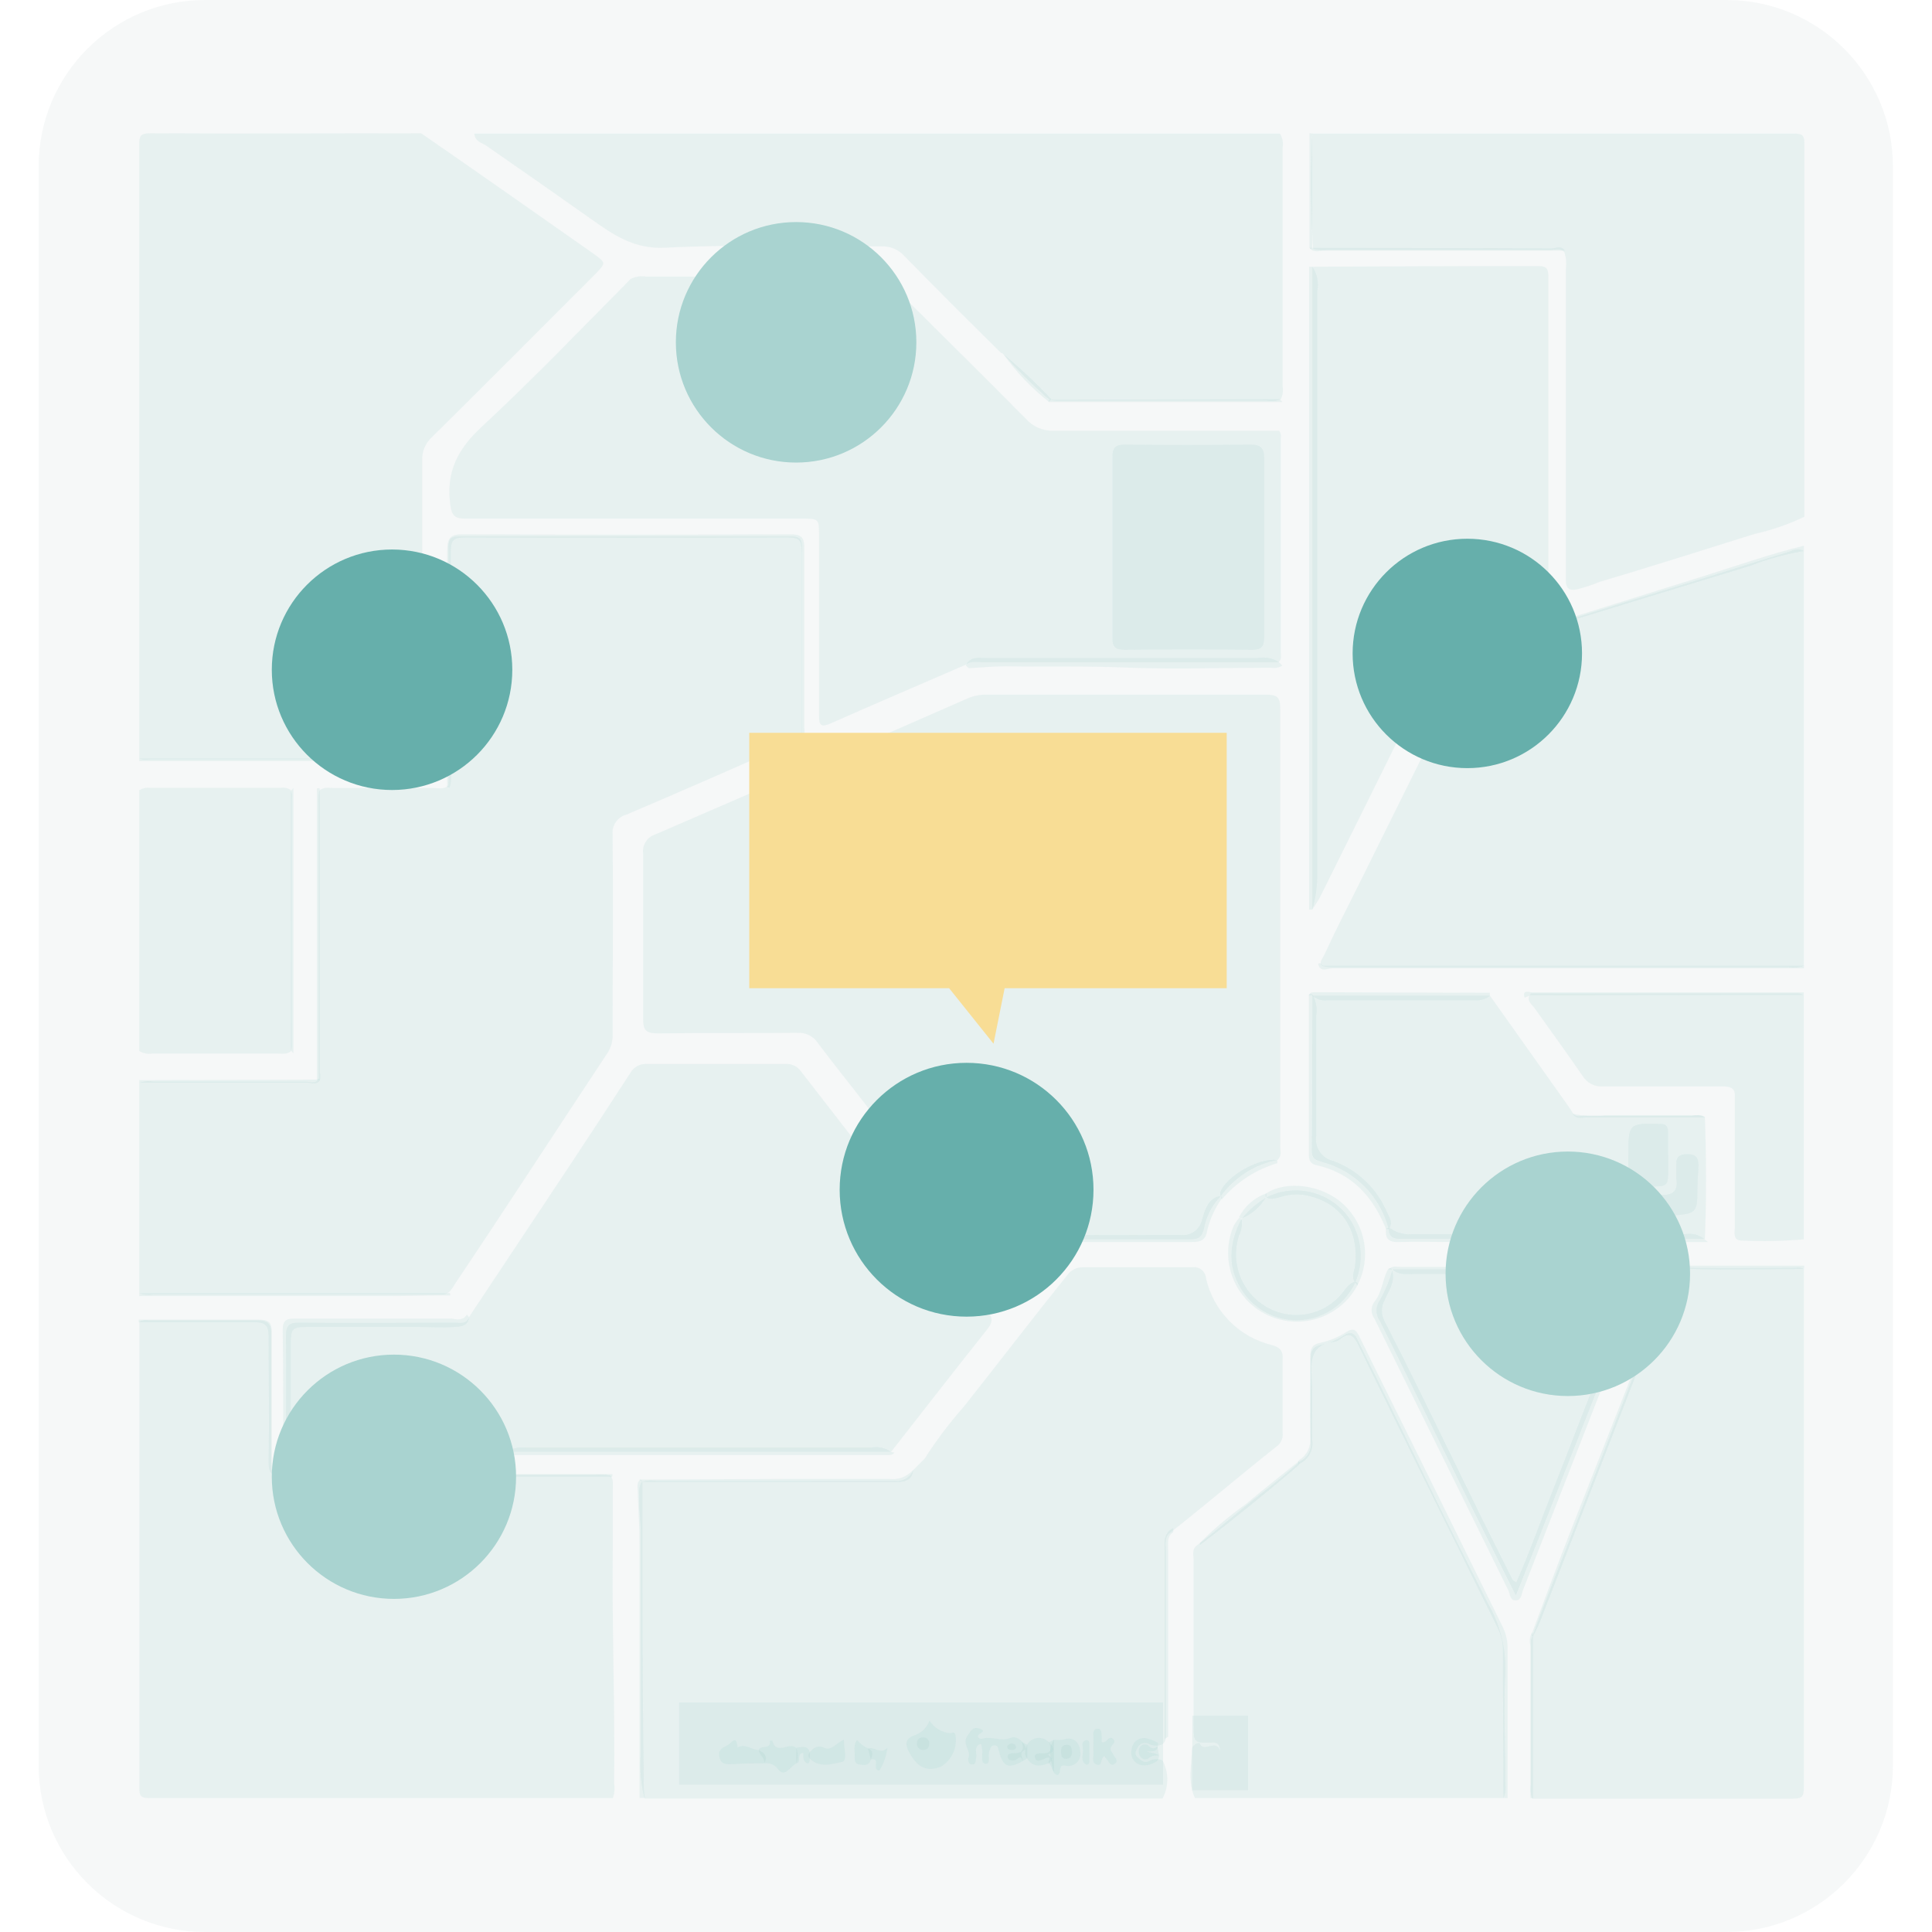 <svg width="200" height="200" viewBox="0 0 200 200" fill="none" xmlns="http://www.w3.org/2000/svg">
<rect width="200" height="200" fill="white"/>
<path opacity="0.35" d="M178.724 0H21.23C11.714 0 4 7.714 4 17.23V182.77C4 192.286 11.714 200 21.23 200H178.724C188.24 200 195.954 192.286 195.954 182.77V17.23C195.954 7.714 188.24 0 178.724 0Z" fill="#E4EBEB"/>
<g opacity="0.64">
<path opacity="0.16" d="M14.41 133.874V112.092C14.886 111.925 15.396 111.881 15.893 111.966C21.134 111.966 26.376 111.966 31.617 111.966C32.077 111.966 32.64 112.253 32.985 111.678C32.985 102.241 32.985 92.805 32.985 83.368C32.953 82.865 32.972 82.361 33.042 81.862C33.502 81.414 34.077 81.575 34.606 81.575H44.858C45.387 81.575 46.008 81.747 46.422 81.287C46.548 77.437 46.422 73.586 46.422 69.736C46.422 65.376 46.422 61.023 46.422 56.678C46.422 55.874 46.594 55.529 47.479 55.529C58.973 55.529 70.468 55.529 81.962 55.529C83.008 55.529 83.019 56.035 83.019 56.793C83.019 63.169 83.019 69.54 83.019 75.908C83.019 76.632 82.364 76.713 81.87 76.92C76.215 79.414 70.56 81.908 64.87 84.322C64.415 84.438 64.018 84.716 63.752 85.102C63.485 85.489 63.368 85.959 63.422 86.425C63.491 93.322 63.422 100.218 63.422 107.058C63.45 107.744 63.265 108.423 62.893 109C57.617 116.966 52.422 124.977 47.1 132.92C46.778 133.402 46.525 134 45.801 134H15.893C15.396 134.09 14.884 134.046 14.41 133.874Z" fill="#66AFAB"/>
<path opacity="0.16" d="M94.551 152.172L95.7 151.023C96.917 149.115 98.281 147.305 99.781 145.609C103.344 141.104 106.838 136.54 110.436 132.058C110.624 131.779 110.88 131.553 111.18 131.4C111.479 131.247 111.813 131.173 112.149 131.184C115.907 131.184 119.666 131.184 123.424 131.184C123.595 131.158 123.768 131.168 123.935 131.213C124.101 131.258 124.256 131.337 124.39 131.445C124.524 131.553 124.634 131.688 124.713 131.841C124.792 131.994 124.839 132.162 124.85 132.333C125.228 133.999 126.063 135.527 127.261 136.745C128.458 137.964 129.972 138.824 131.631 139.23C132.493 139.46 132.85 139.828 132.781 140.736C132.781 143.253 132.781 145.77 132.781 148.299C132.813 148.547 132.784 148.8 132.696 149.034C132.608 149.269 132.463 149.478 132.275 149.644C128.551 152.586 124.942 155.667 121.218 158.609C120.516 159.069 120.677 159.759 120.677 160.471C120.677 166.943 120.677 173.414 120.677 179.885C120.679 180.039 120.637 180.19 120.555 180.32C120.474 180.451 120.356 180.555 120.218 180.621C120.003 180.694 119.776 180.722 119.55 180.702C119.324 180.682 119.105 180.616 118.907 180.506C118.805 180.457 118.693 180.429 118.58 180.424C118.467 180.419 118.353 180.436 118.247 180.474C118.14 180.512 118.042 180.572 117.958 180.648C117.874 180.725 117.806 180.817 117.758 180.92C117.551 181.253 117.413 181.609 117.758 181.92C118.103 182.23 118.436 182.54 118.907 182.333C119.122 182.204 119.363 182.127 119.613 182.109C119.863 182.091 120.113 182.133 120.344 182.23C120.669 182.838 120.839 183.517 120.839 184.207C120.839 184.897 120.669 185.576 120.344 186.184H66.723C66.336 184.684 66.204 183.13 66.332 181.586C66.332 173.977 66.332 166.368 66.332 158.759C66.332 157.425 66.091 156.104 66.183 154.782C66.12 154.324 66.188 153.858 66.379 153.437C66.848 153.26 67.356 153.213 67.85 153.299C76.091 153.299 84.321 153.299 92.562 153.299C92.972 153.355 93.388 153.275 93.747 153.071C94.106 152.868 94.388 152.552 94.551 152.172Z" fill="#66AFAB"/>
<path opacity="0.16" d="M14.41 78.517C14.41 57.36 14.41 36.196 14.41 15.023C14.41 14.104 14.502 13.793 15.56 13.793C24.904 13.851 34.249 13.793 43.594 13.793C49.606 17.943 55.583 22.149 61.56 26.345C62.709 27.184 62.709 27.241 61.721 28.276C56.054 33.954 50.399 39.632 44.697 45.276C44.367 45.579 44.106 45.952 43.935 46.367C43.765 46.782 43.687 47.23 43.709 47.678C43.709 57.448 43.709 67.211 43.709 76.966C43.709 77.483 43.939 78.115 43.376 78.494C43.027 78.624 42.652 78.663 42.284 78.609H15.491C15.129 78.688 14.753 78.656 14.41 78.517Z" fill="#66AFAB"/>
<path opacity="0.16" d="M63.438 186.138C47.445 186.138 31.457 186.138 15.472 186.138C14.61 186.138 14.415 185.943 14.426 185.092C14.426 169 14.426 152.908 14.426 136.816C14.717 136.669 15.048 136.62 15.369 136.678C19.127 136.678 22.875 136.678 26.633 136.678C27.702 136.678 28.093 137.012 28.07 138.103C28.07 142.402 28.07 146.713 28.07 151.023C28.07 152.667 28.07 152.667 29.668 152.667H61.691C62.19 152.613 62.694 152.64 63.185 152.747C63.553 153.184 63.426 153.713 63.438 154.195C63.438 156.253 63.438 158.31 63.438 160.368C63.346 168.414 63.668 176.54 63.576 184.632C63.663 185.138 63.615 185.657 63.438 186.138Z" fill="#66AFAB"/>
<path opacity="0.16" d="M186.737 57.046V99.988C186.215 100.162 185.658 100.205 185.116 100.115H137.415C136.208 100 136.875 99.299 137.081 98.862C138.231 96.356 139.484 93.919 140.714 91.46C144.553 83.747 148.346 76.023 152.208 68.31C152.367 67.937 152.607 67.604 152.912 67.335C153.216 67.067 153.576 66.87 153.966 66.758C156.024 66.126 158.093 65.552 160.127 64.874C165.645 63.126 171.196 61.425 176.714 59.747C179.461 58.897 182.196 58.011 184.943 57.195C185.495 57.034 186.093 56.621 186.737 57.046Z" fill="#66AFAB"/>
<path opacity="0.16" d="M103.86 36.644C103.792 36.583 103.709 36.543 103.619 36.529C100.262 33.218 96.929 29.896 93.63 26.517C93.332 26.181 92.963 25.917 92.549 25.742C92.135 25.567 91.688 25.486 91.24 25.506C83.78 25.506 76.297 25.276 68.86 25.643C65.619 25.804 63.515 24.322 61.239 22.712C57.63 20.161 54.006 17.624 50.366 15.103C49.895 14.781 49.125 14.632 49.102 13.827H132.504C132.77 14.26 132.868 14.775 132.78 15.276V40.011C132.854 40.465 132.785 40.931 132.584 41.345C132.116 41.527 131.607 41.575 131.113 41.483H109.412C109.162 41.489 108.914 41.439 108.685 41.338C108.456 41.237 108.253 41.086 108.09 40.896C106.593 39.569 105.18 38.148 103.86 36.644Z" fill="#66AFAB"/>
<path opacity="0.16" d="M135.85 13.827C152.47 13.827 169.095 13.827 185.723 13.827C186.562 13.827 186.792 13.988 186.792 14.873C186.792 27.747 186.792 40.62 186.792 53.494C185.145 54.282 183.413 54.88 181.631 55.276C176.263 56.954 170.896 58.666 165.539 60.253C164.796 60.572 164.027 60.825 163.24 61.011C162.424 61.195 162.091 60.862 162.091 60.103V58.873C162.091 48.521 162.091 38.176 162.091 27.839C162.176 27.248 162.121 26.646 161.93 26.08C161.505 25.655 160.976 25.873 160.493 25.873C152.804 25.873 145.114 25.873 137.424 25.873C136.925 25.935 136.418 25.903 135.93 25.781C135.688 21.801 135.661 17.811 135.85 13.827Z" fill="#66AFAB"/>
<path opacity="0.16" d="M186.736 131.368C186.736 149.253 186.736 167.146 186.736 185.046C186.736 185.988 186.552 186.195 185.586 186.195C176.598 186.195 167.598 186.195 158.609 186.195C158.441 185.724 158.398 185.217 158.483 184.724C158.483 179.743 158.483 174.762 158.483 169.782C160.218 165.023 162.138 160.322 163.966 155.598C166.939 147.935 169.923 140.272 172.92 132.609C173.026 132.175 173.289 131.795 173.658 131.543C174.027 131.291 174.476 131.183 174.92 131.241C178.448 131.299 181.977 131.241 185.494 131.241C185.931 131.241 186.356 131.115 186.736 131.368Z" fill="#66AFAB"/>
<path opacity="0.16" d="M155.632 186.138H123.701C122.92 184.483 123.356 182.69 123.391 181.046C123.405 180.954 123.439 180.866 123.49 180.789C123.542 180.711 123.61 180.646 123.69 180.598C123.839 180.483 124.138 180.368 124.184 180.472C124.655 181.518 125.862 179.908 126.322 181.265C126.253 180.391 125.862 180.368 125.276 180.391C123.667 180.472 123.563 180.334 123.563 178.77C123.563 173.023 123.563 167.276 123.563 161.587C123.563 161.058 123.356 160.437 123.839 160.023C126.138 158.311 128.322 156.334 130.621 154.564C131.989 153.506 133.333 152.426 134.598 151.253C134.969 151.074 135.274 150.782 135.468 150.418C135.663 150.055 135.736 149.638 135.678 149.23C135.678 146.391 135.678 143.541 135.678 140.701C135.678 139.897 135.851 139.426 136.701 139.23C137.553 139.048 138.367 138.718 139.104 138.253C139.851 137.759 140.253 138.035 140.563 138.747C142.686 143.008 144.786 147.28 146.862 151.564C149.161 156.38 151.609 161.161 154.012 165.943C155.236 168.033 155.868 170.417 155.839 172.839C155.632 176.816 155.839 180.805 155.839 184.793C155.908 185.252 155.835 185.721 155.632 186.138Z" fill="#66AFAB"/>
<path opacity="0.16" d="M14.41 108.793V81.816C14.75 81.596 15.157 81.502 15.56 81.552H29.042C29.406 81.491 29.779 81.569 30.088 81.77C30.212 82.068 30.252 82.394 30.203 82.713V108C30.229 108.275 30.201 108.552 30.123 108.816C29.744 109.161 29.261 109.069 28.812 109.069H15.72C15.265 109.141 14.799 109.042 14.41 108.793Z" fill="#66AFAB"/>
<path opacity="0.16" d="M186.734 103.012V128.299C184.597 128.485 182.451 128.527 180.309 128.425C179.366 128.425 179.584 127.621 179.584 127.081C179.584 122.966 179.584 118.839 179.584 114.713C179.584 114.356 179.584 113.977 179.584 113.621C179.665 112.701 179.24 112.471 178.366 112.471C174.24 112.471 170.125 112.471 165.998 112.471C165.573 112.51 165.146 112.429 164.764 112.238C164.383 112.047 164.062 111.754 163.837 111.391C162.205 109.035 160.527 106.69 158.849 104.356C158.538 103.931 157.883 103.506 158.504 102.839C167.642 102.839 176.791 102.839 185.941 102.839C186.217 102.809 186.495 102.869 186.734 103.012Z" fill="#66AFAB"/>
<path opacity="0.16" d="M155.632 186.138C155.632 181.057 155.575 175.965 155.575 170.873C155.592 170.076 155.415 169.287 155.058 168.575C150.215 158.804 145.399 149.027 140.609 139.241C140.127 138.264 139.724 137.85 138.759 138.609C138.585 138.76 138.375 138.863 138.15 138.908C135.851 139.126 135.667 140.644 135.782 142.54C135.931 144.735 135.782 146.942 135.851 149.138C135.917 149.634 135.819 150.139 135.572 150.574C135.325 151.01 134.943 151.353 134.483 151.552C134.452 151.528 134.427 151.498 134.41 151.463C134.392 151.428 134.383 151.389 134.383 151.35C134.383 151.312 134.392 151.273 134.41 151.238C134.427 151.203 134.452 151.173 134.483 151.149C134.87 150.911 135.182 150.57 135.385 150.164C135.588 149.757 135.674 149.303 135.632 148.85C135.563 146.057 135.632 143.264 135.632 140.471C135.632 139.667 135.793 139.184 136.655 139.011C137.638 138.801 138.573 138.412 139.414 137.862C140.012 137.494 140.334 137.575 140.667 138.241C142.759 142.517 144.897 146.77 147 151.034C149.839 156.781 152.655 162.529 155.494 168.276C155.873 169.003 156.07 169.812 156.069 170.632C156.069 175.804 156.069 180.977 156.069 186.149L155.632 186.138Z" fill="#66AFAB"/>
<path opacity="0.16" d="M186.734 131.368C182.93 131.368 179.125 131.483 175.332 131.368C174.804 131.288 174.265 131.413 173.826 131.716C173.386 132.019 173.078 132.478 172.964 133C168.481 144.655 163.93 156.287 159.401 167.931C159.194 168.437 158.93 168.908 158.7 169.402C158.661 169.386 158.627 169.361 158.601 169.329C158.575 169.296 158.557 169.258 158.549 169.217C158.541 169.176 158.543 169.134 158.555 169.094C158.568 169.054 158.59 169.018 158.619 168.988C159.941 165.483 161.229 161.965 162.596 158.471C166.045 149.678 169.493 140.908 172.941 132.115C173.021 131.763 173.232 131.454 173.531 131.252C173.829 131.049 174.194 130.967 174.55 131.023C178.631 131.023 182.711 131.023 186.792 131.023L186.734 131.368Z" fill="#66AFAB"/>
<path opacity="0.16" d="M63.045 152.874C51.827 152.874 40.609 152.874 29.39 152.874C28.114 152.874 27.781 152.506 27.804 151.265C27.873 146.966 27.804 142.655 27.804 138.356C27.804 137.207 27.448 136.874 26.321 136.885C22.333 136.885 18.356 136.885 14.367 136.885V136.609C18.505 136.609 22.632 136.609 26.758 136.609C27.907 136.609 28.149 136.943 28.137 138.012C28.137 142.414 28.137 146.816 28.137 151.219C28.137 152.368 28.459 152.609 29.528 152.598C40.172 152.598 50.816 152.598 61.459 152.598H63.379C63.436 152.885 63.333 152.989 63.045 152.874Z" fill="#66AFAB"/>
<path opacity="0.16" d="M137 99.966H186.748V100.242C170.464 100.242 154.181 100.242 137.897 100.242C137.426 100.242 136.656 100.724 136.449 99.77C136.713 99.575 136.805 99.897 137 99.966Z" fill="#66AFAB"/>
<path opacity="0.16" d="M186.735 57.046C184.805 57.371 182.914 57.895 181.091 58.609C174.068 60.736 167.057 62.896 160.034 65.046C159.885 64.942 159.885 64.85 160.034 64.747L176.77 59.506C180.08 58.471 183.356 57.31 186.735 56.494V57.046Z" fill="#66AFAB"/>
<path opacity="0.16" d="M66.506 153.414C66.506 156.621 66.506 159.828 66.506 163.034C66.506 170.414 66.556 177.793 66.656 185.172C66.673 185.488 66.708 185.803 66.759 186.115H66.207C66.207 177.379 66.207 168.644 66.207 159.908C66.207 158.092 66.07 156.264 66.023 154.448C66.023 154.011 65.862 153.517 66.276 153.161C66.322 153.241 66.495 153.241 66.506 153.414Z" fill="#66AFAB"/>
<path opacity="0.16" d="M14.41 133.874H46.33C46.571 133.782 46.651 133.874 46.594 134.104C44.387 134.104 42.192 134.173 39.996 134.173H14.41V133.874Z" fill="#66AFAB"/>
<path opacity="0.16" d="M158.412 103.035L157.826 103.287C157.55 102.379 158.297 102.736 158.607 102.724C161.17 102.724 163.734 102.724 166.285 102.724H186.734V103L158.412 103.035Z" fill="#66AFAB"/>
<path opacity="0.16" d="M43.56 78.195C43.56 78.391 43.56 78.598 43.56 78.793H14.41V78.517H41.847C42.422 78.471 43.054 78.701 43.56 78.195Z" fill="#66AFAB"/>
<path opacity="0.16" d="M33.134 111.804C32.789 112.379 32.226 112.08 31.79 112.08C26.042 112.08 20.203 112.08 14.41 112.08V111.816L32.801 111.758C32.927 111.644 33.042 111.655 33.134 111.804Z" fill="#66AFAB"/>
<path opacity="0.16" d="M158.618 169.023L158.699 169.437C158.699 175.008 158.699 180.575 158.699 186.138H158.423C158.423 180.919 158.423 175.701 158.423 170.483C158.377 169.988 158.25 169.506 158.618 169.023Z" fill="#66AFAB"/>
<path opacity="0.16" d="M135.85 13.828V25.621C135.769 25.793 135.666 25.805 135.551 25.621C135.551 21.682 135.551 17.74 135.551 13.793L135.85 13.828Z" fill="#66AFAB"/>
<path opacity="0.16" d="M166.884 140.966C163.819 148.828 160.754 156.682 157.689 164.529C157.517 164.966 157.505 165.678 156.896 165.678C156.287 165.678 156.333 165.012 156.137 164.621L142.287 136.517C142.091 136.264 141.985 135.953 141.985 135.632C141.985 135.312 142.091 135.001 142.287 134.747C143.091 133.759 143.103 132.448 143.701 131.356C143.724 131.331 143.753 131.311 143.784 131.298C143.816 131.284 143.85 131.277 143.884 131.277C143.919 131.277 143.953 131.284 143.985 131.298C144.016 131.311 144.045 131.331 144.068 131.356C144.528 132.586 143.793 133.575 143.344 134.575C143.157 134.915 143.059 135.296 143.059 135.684C143.059 136.072 143.157 136.453 143.344 136.793C147.816 145.506 151.942 154.402 156.39 163.138C156.505 163.368 156.563 163.667 156.976 163.782C158.356 160.655 159.494 157.414 160.758 154.241C162.402 150.115 163.942 145.943 165.632 141.839C165.73 141.383 165.986 140.975 166.356 140.69C166.655 140.609 166.781 140.77 166.884 140.966Z" fill="#66AFAB"/>
<path opacity="0.16" d="M82.975 76.621V76.253C82.975 69.885 82.975 63.506 82.975 57.126C82.975 55.977 82.779 55.644 81.573 55.644C70.438 55.69 59.293 55.69 48.136 55.644C46.986 55.644 46.664 55.897 46.676 57.069C46.676 64.678 46.676 72.299 46.676 79.908C46.755 80.455 46.712 81.012 46.55 81.54C46.308 81.54 46.228 81.46 46.297 81.23C46.297 73.184 46.297 65.138 46.297 57.011C46.297 55.736 46.561 55.299 47.94 55.31C59.22 55.364 70.5 55.364 81.779 55.31C82.929 55.31 83.274 55.586 83.262 56.759C83.262 62.897 83.262 69.046 83.262 75.149C83.251 75.69 83.458 76.23 82.975 76.621Z" fill="#66AFAB"/>
<path opacity="0.16" d="M135.517 27.609H135.851C136.1 27.969 136.275 28.375 136.364 28.804C136.453 29.232 136.454 29.674 136.368 30.104C136.368 42.203 136.368 54.31 136.368 66.425C136.368 74.403 136.368 82.391 136.368 90.368C136.387 91.651 136.213 92.93 135.851 94.161H135.517C135.517 84.483 135.517 74.809 135.517 65.138C135.51 52.632 135.51 40.123 135.517 27.609Z" fill="#66AFAB"/>
<path opacity="0.16" d="M132.402 68.552L132.747 68.897C132.407 69.116 131.996 69.198 131.598 69.127C126.747 69.127 121.885 69.299 117.046 69.127C112.736 68.931 108.437 69.046 104.127 68.977C102.851 68.977 101.575 69.104 100.299 69.173L99.977 68.897C100.414 67.897 101.333 68.115 102.104 68.115C106.632 68.115 111.161 68.115 115.69 68.115H130.23C130.983 67.968 131.764 68.125 132.402 68.552Z" fill="#66AFAB"/>
<path opacity="0.16" d="M121.459 158.184C121.459 158.322 121.459 158.471 121.459 158.609C120.792 159.035 120.93 159.759 120.93 160.334C120.93 166.824 120.93 173.311 120.93 179.793L120.562 180.012C120.562 173.23 120.562 166.452 120.562 159.678C120.54 159.367 120.614 159.057 120.775 158.79C120.935 158.522 121.174 158.311 121.459 158.184Z" fill="#66AFAB"/>
<path opacity="0.16" d="M101.367 130.012L101.425 129.598C102.011 129.598 102.321 130 102.643 130.38C102.965 130.759 103.459 131.368 103.861 131.862C104.942 133.196 105.011 133.196 106.045 131.862C106.666 131.069 107.356 130.322 107.907 129.495C108.289 128.923 108.819 128.466 109.441 128.173C110.063 127.879 110.752 127.76 111.436 127.828C114.999 127.897 118.563 127.828 122.137 127.828C122.651 127.913 123.178 127.795 123.607 127.499C124.036 127.203 124.333 126.752 124.436 126.242C124.747 125.253 125.011 124.058 126.344 123.793C126.517 123.862 126.54 123.977 126.436 124.127C125.756 125.105 125.262 126.2 124.976 127.357C124.827 128.449 124.229 128.587 123.275 128.575C119.206 128.575 115.137 128.575 111.068 128.575C110.643 128.537 110.216 128.618 109.835 128.809C109.453 128.999 109.132 129.293 108.907 129.655C107.953 131.046 106.838 132.322 105.815 133.667C105.252 134.426 104.769 134.587 104.149 133.667C103.275 132.483 102.321 131.253 101.367 130.012Z" fill="#66AFAB"/>
<path opacity="0.16" d="M166.885 140.966L166.632 140.655C166.218 139.966 166.563 139.31 166.793 138.678C167.402 137 168.103 135.356 168.758 133.69C169.413 132.023 169.345 131.897 167.609 131.885H146.368C145.609 131.885 144.793 132.035 144.149 131.414H143.758C144.115 130.977 144.609 131.15 145.046 131.15H169.057C170.655 131.15 170.701 131.253 170.103 132.759C169 135.437 167.931 138.207 166.885 140.966Z" fill="#66AFAB"/>
<path opacity="0.16" d="M92.256 150.311L92.589 150.368C92.371 150.678 92.037 150.632 91.715 150.632H52.416C52.389 150.546 52.393 150.454 52.426 150.37C52.46 150.286 52.521 150.216 52.6 150.173C53.18 149.884 53.831 149.773 54.474 149.851H90.187C90.545 149.779 90.913 149.783 91.27 149.862C91.626 149.941 91.962 150.094 92.256 150.311Z" fill="#66AFAB"/>
<path opacity="0.16" d="M176.457 128.287L176.813 128.575H150.124C148.388 128.575 146.676 128.517 144.905 128.575C143.756 128.632 143.365 128.253 143.48 127.184C143.558 127.141 143.645 127.119 143.733 127.119C143.821 127.119 143.908 127.141 143.986 127.184C144.658 127.646 145.475 127.847 146.285 127.747C153.308 127.747 160.319 127.747 167.342 127.747C169.722 127.747 172.089 127.747 174.469 127.747C174.819 127.684 175.18 127.7 175.524 127.793C175.868 127.886 176.187 128.055 176.457 128.287Z" fill="#66AFAB"/>
<path opacity="0.16" d="M143.745 127.241H143.481C142.136 123.862 139.929 121.425 136.239 120.609C135.596 120.46 135.492 120.058 135.492 119.46C135.492 113.966 135.492 108.46 135.492 102.966C135.524 102.941 135.56 102.923 135.598 102.912C135.637 102.902 135.677 102.899 135.717 102.904C135.757 102.91 135.795 102.923 135.829 102.943C135.864 102.964 135.894 102.991 135.917 103.023C136.254 103.682 136.374 104.43 136.262 105.161C136.262 109.276 136.262 113.402 136.262 117.529C136.158 118.108 136.28 118.705 136.603 119.197C136.926 119.688 137.425 120.038 137.998 120.172C139.253 120.63 140.4 121.344 141.366 122.268C142.331 123.192 143.095 124.306 143.607 125.54C143.894 126.104 144.239 126.644 143.745 127.241Z" fill="#66AFAB"/>
<path opacity="0.16" d="M140.516 133.069C139.646 134.69 138.183 135.91 136.433 136.475C134.683 137.04 132.782 136.906 131.129 136.1C129.476 135.295 128.2 133.88 127.567 132.154C126.934 130.427 126.994 128.523 127.734 126.839C127.894 126.567 128.079 126.309 128.286 126.069C128.351 126.092 128.411 126.13 128.459 126.18C128.507 126.23 128.542 126.29 128.562 126.357C128.604 126.904 128.497 127.452 128.252 127.943C127.806 129.348 127.868 130.864 128.427 132.227C128.986 133.591 130.006 134.715 131.309 135.403C132.567 136.076 134.021 136.289 135.419 136.003C136.817 135.718 138.071 134.952 138.964 133.839C139.343 133.391 139.619 132.828 140.252 132.69C140.447 132.725 140.654 132.782 140.516 133.069Z" fill="#66AFAB"/>
<path opacity="0.16" d="M48.334 136.081L48.552 136.345C48.483 137.311 47.713 137.322 47.046 137.368C45.77 137.472 44.483 137.368 43.207 137.368H32.081C30.196 137.368 30.115 137.46 30.104 139.288C30.104 142.173 30.104 145.035 30.104 147.943C30.157 148.582 30.086 149.226 29.897 149.839C29.782 150.092 29.655 150.322 29.322 150.288C29.322 146.069 29.322 141.862 29.265 137.644C29.265 136.644 29.701 136.495 30.506 136.495C35.92 136.495 41.334 136.495 46.736 136.495C47.345 136.598 47.954 136.713 48.334 136.081Z" fill="#66AFAB"/>
<path opacity="0.16" d="M29.324 150.333L29.6 150C30.173 149.612 30.868 149.448 31.554 149.54C34.117 149.54 36.669 149.644 39.221 149.77C42.324 149.931 45.439 149.77 48.554 149.77C49.324 149.77 50.106 149.77 50.853 149.77C50.994 149.658 51.164 149.588 51.343 149.57C51.522 149.552 51.703 149.585 51.864 149.666C52.025 149.747 52.159 149.872 52.251 150.027C52.342 150.182 52.388 150.36 52.382 150.54H30.163C29.876 150.621 29.543 150.655 29.324 150.333Z" fill="#66AFAB"/>
<path opacity="0.16" d="M33.138 111.804H32.805C32.805 106.264 32.805 100.732 32.805 95.207C32.805 90.678 32.805 86.149 32.805 81.621C33.081 81.528 33.15 81.621 33.092 81.908V111.023C33.196 111.253 33.161 111.529 33.138 111.804Z" fill="#66AFAB"/>
<path opacity="0.16" d="M66.505 153.414L66.195 153.161L81.988 153.092C85.321 153.092 88.666 153.092 92.011 153.092C92.48 153.159 92.959 153.106 93.403 152.94C93.847 152.773 94.242 152.497 94.551 152.138C94.436 153.172 93.793 153.425 92.838 153.425C84.126 153.414 75.287 153.414 66.505 153.414Z" fill="#66AFAB"/>
<path opacity="0.16" d="M140.513 133.069L140.272 132.747C139.846 132.173 140.191 131.598 140.272 131.035C140.72 127.138 138.674 124.322 134.961 123.701C134.235 123.607 133.496 123.658 132.789 123.851C132.226 123.977 131.64 124.287 131.065 123.943C131.018 123.888 130.992 123.819 130.992 123.747C130.992 123.675 131.018 123.606 131.065 123.552C133.191 122.127 136.961 122.655 139.111 124.701C140.225 125.752 140.965 127.139 141.218 128.649C141.472 130.16 141.224 131.712 140.513 133.069Z" fill="#66AFAB"/>
<path opacity="0.16" d="M30.105 81.874L30.381 81.575V109.046L30.117 108.747C30.109 99.797 30.105 90.839 30.105 81.874Z" fill="#66AFAB"/>
<path opacity="0.16" d="M161.999 25.943H161.631C153.447 25.943 145.256 25.943 137.057 25.943C136.551 25.943 135.965 26.219 135.551 25.655H135.85C144.118 25.655 152.375 25.674 160.62 25.713C161.137 25.678 161.631 25.391 161.999 25.943Z" fill="#66AFAB"/>
<path opacity="0.16" d="M132.483 41.322L132.771 41.621H108.575C108.575 41.403 108.575 41.253 108.851 41.368L132.483 41.322Z" fill="#66AFAB"/>
<path opacity="0.16" d="M124.219 159.954C124.213 159.874 124.213 159.793 124.219 159.713C125.679 158.245 127.264 156.907 128.955 155.713C130.782 154.184 132.644 152.713 134.495 151.219V151.621C131.15 154.494 127.713 157.264 124.219 159.954Z" fill="#66AFAB"/>
<path opacity="0.16" d="M135.849 103.069L135.492 103.012C135.63 102.69 135.929 102.713 136.193 102.713L154.228 102.77C154.228 102.885 154.228 103 154.228 103.115C153.78 103.443 153.229 103.599 152.676 103.552C147.596 103.552 142.504 103.552 137.423 103.552C137.141 103.59 136.855 103.567 136.583 103.484C136.311 103.4 136.06 103.259 135.849 103.069Z" fill="#66AFAB"/>
<path opacity="0.16" d="M108.848 41.345L108.572 41.598C106.774 40.178 105.187 38.51 103.859 36.644C105.618 38.105 107.284 39.676 108.848 41.345Z" fill="#66AFAB"/>
<path opacity="0.16" d="M126.458 124.196L126.389 123.816C126.316 123.7 126.292 123.56 126.32 123.425C126.906 121.747 130.401 119.782 132.228 120.092V120.414C129.976 121.081 127.969 122.396 126.458 124.196Z" fill="#66AFAB"/>
<path opacity="0.16" d="M131.101 123.529V123.862C130.518 124.916 129.581 125.73 128.457 126.161L128.262 126C128.86 124.846 129.875 123.963 131.101 123.529Z" fill="#66AFAB"/>
<path opacity="0.16" d="M96.229 178.115C96.459 178.494 96.778 178.811 97.159 179.037C97.54 179.264 97.971 179.393 98.413 179.414C98.54 179.414 98.793 179.207 98.907 179.598C99.018 180.238 98.931 180.896 98.658 181.486C98.385 182.075 97.939 182.567 97.379 182.897C95.896 183.46 94.977 182.897 94.195 181.54C93.597 180.471 93.701 179.954 94.85 179.575C95.167 179.438 95.453 179.238 95.69 178.987C95.927 178.736 96.111 178.439 96.229 178.115Z" fill="#66AFAB"/>
<path opacity="0.16" d="M105.859 182.31C104.364 183.149 103.824 182.908 103.399 181.23C103.318 180.942 103.318 180.678 102.951 180.678C102.583 180.678 102.548 180.942 102.433 181.207C102.215 181.678 102.606 182.667 102.008 182.586C101.41 182.506 101.824 181.506 101.64 180.942C101.64 180.816 101.64 180.69 101.548 180.529C100.732 180.77 101.146 181.437 101.054 181.908C100.962 182.379 101.054 182.632 100.652 182.655C100.249 182.678 100.169 182.195 100.261 181.954C100.548 181.195 99.537 180.552 100.169 179.655C100.491 179.23 100.686 178.735 101.318 178.919C102.295 179.218 101.318 179.414 101.249 179.667C101.18 179.919 101.479 180.057 101.721 179.988C102.675 179.69 103.64 180.345 104.606 179.908C105.054 179.701 105.479 179.988 105.836 180.322C106.02 180.575 106.364 181.034 106.135 181.126C105.353 181.494 105.962 181.965 105.859 182.31Z" fill="#66AFAB"/>
<path opacity="0.16" d="M79.103 182.54C78.057 182.54 77 182.54 75.954 182.621C75.333 182.621 74.724 182.759 74.505 182C74.287 181.242 74.62 181 75.207 180.724C75.793 180.448 76.207 179.471 76.356 180.908C77.126 180.448 77.77 181.127 78.494 181.161C79.16 181.448 79.528 181.828 79.103 182.54Z" fill="#66AFAB"/>
<path opacity="0.16" d="M79.103 182.54C79.24 181.954 78.551 181.689 78.551 181.161C78.735 180.609 79.861 181.161 79.7 180.184H79.942C80.355 181.781 81.723 180.264 82.413 180.942C82.527 181.197 82.585 181.473 82.585 181.753C82.585 182.032 82.527 182.308 82.413 182.563C81.792 182.85 81.263 184.057 80.562 183.172C80.405 182.938 80.184 182.754 79.925 182.642C79.666 182.53 79.381 182.494 79.103 182.54Z" fill="#66AFAB"/>
<path opacity="0.16" d="M83.825 181.391C84.227 180.931 84.629 180.61 85.342 180.943C86.055 181.276 86.583 180.437 87.353 180.092C87.353 180.977 87.767 182.322 87.158 182.391C86.135 182.598 84.859 183.069 83.813 182.035C83.733 181.946 83.69 181.83 83.692 181.711C83.694 181.591 83.742 181.477 83.825 181.391Z" fill="#66AFAB"/>
<path opacity="0.16" d="M109.115 180.092C109.424 180.132 109.737 180.132 110.046 180.092C111.195 179.701 111.77 180.437 111.827 181.333C111.867 181.539 111.854 181.751 111.789 181.95C111.725 182.149 111.611 182.329 111.459 182.472C111.306 182.616 111.12 182.718 110.917 182.77C110.714 182.822 110.501 182.822 110.299 182.77C109.804 182.678 109.781 182.919 109.735 183.264C109.655 183.793 109.437 183.931 109.057 183.448C108.885 182.299 108.333 181.184 109.115 180.092Z" fill="#66AFAB"/>
<path opacity="0.16" d="M114.321 181.793C113.884 182 114.171 182.943 113.482 182.644C113.01 182.483 113.217 181.931 113.194 181.494C113.171 181.058 113.194 180.345 113.194 179.851C113.194 179.506 113.079 179 113.585 178.966C114.091 178.931 114.01 179.449 114.045 179.793C114.079 180.138 114.045 180.161 114.045 180.345C114.551 180.529 114.746 179.609 115.194 179.989C115.643 180.368 115.068 180.609 114.976 180.908C114.884 181.207 115.16 181.403 115.252 181.644C115.344 181.885 115.861 182.265 115.401 182.586C114.942 182.908 114.804 182.368 114.585 182.127L114.321 181.793Z" fill="#66AFAB"/>
<path opacity="0.16" d="M106.33 180.609C106.439 180.419 106.592 180.258 106.776 180.138C106.959 180.018 107.168 179.942 107.386 179.918C107.604 179.893 107.825 179.92 108.031 179.996C108.237 180.072 108.422 180.196 108.571 180.356C109.088 180.828 109.295 181.264 108.467 181.655C108.376 181.655 108.559 181.655 108.605 181.747C109.008 182.058 108.985 182.31 108.525 182.529C107.674 182.885 106.893 182.931 106.33 182.035C105.962 181.563 106.146 181.092 106.33 180.609Z" fill="#66AFAB"/>
<path opacity="0.16" d="M119.988 181.747C119.988 181.896 119.908 182.046 119.873 182.207C119.652 182.402 119.393 182.549 119.112 182.64C118.831 182.731 118.535 182.763 118.241 182.735C118.058 182.712 117.881 182.65 117.724 182.553C117.566 182.456 117.431 182.326 117.328 182.173C117.224 182.019 117.155 181.845 117.124 181.663C117.093 181.481 117.102 181.294 117.149 181.115C117.16 180.929 117.212 180.748 117.302 180.584C117.391 180.421 117.515 180.279 117.666 180.169C117.816 180.059 117.989 179.984 118.172 179.949C118.355 179.914 118.543 179.919 118.724 179.965C119.126 180.06 119.513 180.211 119.873 180.414V180.758C119.758 181.402 119.241 181.276 118.724 181.31C119.172 181.517 119.655 181.437 119.988 181.747Z" fill="#66AFAB"/>
<path opacity="0.16" d="M90.151 182.149C89.955 182.851 89.404 182.724 88.909 182.644C88.415 182.563 88.473 182.035 88.484 181.655C88.496 181.276 88.312 180.667 88.725 180.126C89.032 180.506 89.427 180.806 89.875 181C90.415 181.207 90.358 181.632 90.151 182.149Z" fill="#66AFAB"/>
<path opacity="0.16" d="M90.151 182.15L89.852 181C90.507 180.77 91.151 181.679 91.864 180.931C91.762 181.773 91.475 182.581 91.025 183.299C90.174 183.161 91.254 181.954 90.151 182.15Z" fill="#66AFAB"/>
<path opacity="0.16" d="M108.528 182.529C108.528 182.253 108.942 181.701 108.171 182.035C107.781 182.207 107.286 182.483 107.148 181.966C107.011 181.449 107.654 181.506 107.976 181.506C108.942 181.506 108.838 180.977 108.574 180.357L109.114 180.092C109.114 181.242 109.114 182.299 109.114 183.403C108.781 183.173 108.93 182.69 108.528 182.529Z" fill="#66AFAB"/>
<path opacity="0.16" d="M106.332 180.609V182.034L105.861 182.31C105.7 181.563 105.355 182.126 105.09 182.207C104.826 182.287 104.401 182.276 104.309 181.919C104.217 181.563 104.654 181.483 104.918 181.494C105.769 181.494 106.067 181.23 105.792 180.345L106.332 180.609Z" fill="#66AFAB"/>
<path opacity="0.16" d="M83.828 181.391V182.08C83.828 182.345 83.748 182.736 83.403 182.437C83.058 182.138 83.219 181.805 83.138 181.46C82.38 181.54 83.046 182.437 82.426 182.54V180.919C82.978 180.897 83.564 180.598 83.828 181.391Z" fill="#66AFAB"/>
<path opacity="0.16" d="M112.767 181.552C112.767 181.816 112.767 182.092 112.767 182.357C112.767 182.621 112.572 182.736 112.411 182.644C111.825 182.276 112.135 181.667 112.112 181.161C112.089 180.655 111.882 180.311 112.445 180.138C112.664 180.138 112.767 180.276 112.779 180.46C112.779 180.828 112.779 181.184 112.779 181.609L112.767 181.552Z" fill="#66AFAB"/>
<path opacity="0.16" d="M119.988 181.748C119.638 181.681 119.276 181.751 118.976 181.943C118.913 182.008 118.835 182.058 118.75 182.089C118.664 182.119 118.572 182.129 118.482 182.118C118.392 182.107 118.305 182.075 118.229 182.025C118.153 181.974 118.09 181.907 118.045 181.828C117.937 181.682 117.878 181.504 117.878 181.322C117.878 181.14 117.937 180.963 118.045 180.816C118.1 180.743 118.171 180.683 118.252 180.642C118.334 180.6 118.425 180.579 118.516 180.579C118.608 180.579 118.698 180.6 118.78 180.642C118.862 180.683 118.933 180.743 118.988 180.816C119.309 181.092 119.551 180.966 119.827 180.816L119.988 181.748Z" fill="#66AFAB"/>
<path opacity="0.16" d="M132.231 120.081C129.885 120.544 127.801 121.873 126.392 123.805C125.49 124.721 124.882 125.886 124.645 127.15C124.449 128.081 124.036 128.299 123.162 128.299C119.001 128.299 114.84 128.299 110.679 128.299C110.299 128.269 109.917 128.344 109.577 128.517C109.236 128.689 108.949 128.952 108.748 129.276C107.725 130.678 106.599 132.012 105.564 133.391C105.139 133.954 104.863 133.954 104.415 133.391C103.449 132.115 102.426 130.885 101.426 129.644C97.679 124.786 93.928 119.927 90.173 115.069C88.357 112.713 86.484 110.391 84.691 108.012C84.461 107.65 84.138 107.358 83.755 107.166C83.373 106.973 82.945 106.888 82.518 106.92C77.714 106.977 72.886 106.92 68.081 106.977C66.817 106.977 66.564 106.598 66.576 105.426C66.576 99.736 66.576 94.046 66.576 88.368C66.517 87.947 66.607 87.518 66.832 87.156C67.057 86.795 67.401 86.524 67.806 86.391C78.61 81.724 89.403 77.023 100.185 72.288C100.816 72.019 101.499 71.889 102.185 71.908C111.817 71.908 121.449 71.908 131.07 71.908C132.219 71.908 132.541 72.196 132.53 73.357C132.53 88.445 132.53 103.533 132.53 118.621C132.518 119.069 132.748 119.667 132.231 120.081Z" fill="#66AFAB"/>
<path opacity="0.16" d="M132.403 68.552H101.656C101.07 68.552 100.507 68.402 99.943 68.828C95.346 70.828 90.679 72.805 86.081 74.851C85.047 75.31 84.771 75.184 84.782 74.023C84.782 67.828 84.782 61.632 84.782 55.448C84.782 53.701 84.782 53.69 82.966 53.69C71.369 53.69 59.76 53.69 48.162 53.69C47.012 53.69 46.748 53.333 46.599 52.161C46.173 48.816 47.392 46.471 49.863 44.184C55.173 39.253 60.208 34 65.288 28.874C65.781 28.623 66.341 28.538 66.886 28.632H91.438C96.369 33.54 101.323 38.425 106.219 43.368C106.577 43.77 107.019 44.087 107.514 44.298C108.009 44.508 108.544 44.607 109.081 44.586C116.863 44.586 124.645 44.586 132.426 44.586C132.58 44.816 132.638 45.096 132.587 45.368V67.609C132.587 67.908 132.69 68.253 132.392 68.506L132.403 68.552Z" fill="#66AFAB"/>
<path opacity="0.16" d="M135.852 94.161C135.852 86.828 135.852 79.494 135.852 72.161C135.852 57.31 135.852 42.46 135.852 27.609L153.185 27.54C155.208 27.54 157.219 27.54 159.242 27.54C160.001 27.54 160.288 27.747 160.288 28.552C160.288 39.28 160.288 50.008 160.288 60.736C160.312 61.026 160.224 61.315 160.043 61.544C159.861 61.772 159.6 61.923 159.311 61.966C156.817 62.713 154.334 63.54 151.829 64.264C151.435 64.364 151.07 64.553 150.762 64.816C150.453 65.079 150.208 65.409 150.047 65.782C145.602 74.832 141.135 83.866 136.645 92.885C136.403 93.322 136.116 93.736 135.852 94.161Z" fill="#66AFAB"/>
<path opacity="0.16" d="M52.39 150.345C50.425 150.345 48.459 150.276 46.482 150.264L30.816 150.149C30.407 150.122 30 150.072 29.597 150C29.597 146.115 29.655 142.218 29.597 138.333C29.597 137.264 29.861 136.908 30.977 136.92C36.333 136.977 41.689 136.92 47.068 136.92C47.632 136.92 48.31 137.115 48.563 136.322L59.057 120.529C61.126 117.391 63.195 114.253 65.229 111.103C65.4 110.787 65.66 110.527 65.976 110.355C66.293 110.184 66.652 110.108 67.011 110.138C71.781 110.138 76.551 110.138 81.31 110.138C81.625 110.116 81.94 110.177 82.224 110.314C82.508 110.451 82.751 110.66 82.93 110.92C89.352 119.218 95.8 127.498 102.275 135.759C102.861 136.517 102.701 136.965 102.183 137.632C98.85 141.828 95.563 146.057 92.264 150.276H52.953C52.764 150.287 52.576 150.31 52.39 150.345Z" fill="#66AFAB"/>
<path opacity="0.16" d="M144.15 131.402H168.495C170.151 131.402 170.15 131.402 169.553 132.931C168.564 135.498 167.583 138.061 166.61 140.62C164.143 146.889 161.679 153.149 159.219 159.402L156.921 165.149C155.3 161.896 153.817 158.931 152.323 155.954C149.162 149.552 146.024 143.138 142.84 136.735C142.614 136.425 142.492 136.051 142.492 135.666C142.492 135.282 142.614 134.908 142.84 134.598C143.408 133.591 143.848 132.517 144.15 131.402Z" fill="#66AFAB"/>
<path opacity="0.16" d="M135.847 103.069H154.238L162.467 114.667C162.597 114.851 162.716 115.043 162.824 115.241C163.157 115.736 163.663 115.483 164.065 115.483C167.766 115.483 171.456 115.483 175.157 115.483C175.605 115.398 176.067 115.442 176.49 115.609C176.64 119.816 176.663 124.023 176.49 128.253H145.284C144.479 128.253 143.801 128.253 143.743 127.207C143.319 125.56 142.468 124.056 141.275 122.844C140.082 121.633 138.59 120.759 136.95 120.31C136.33 120.115 135.801 120.034 135.801 119.161C135.847 113.781 135.847 108.425 135.847 103.069Z" fill="#66AFAB"/>
<path opacity="0.16" d="M176.471 115.678C172.414 115.678 168.356 115.678 164.299 115.678C163.782 115.678 163.15 115.92 162.805 115.299C163.915 115.534 165.056 115.592 166.184 115.471C169.184 115.471 172.184 115.471 175.184 115.471C175.609 115.483 176.081 115.288 176.471 115.678Z" fill="#66AFAB"/>
<path opacity="0.16" d="M128.484 126.23C129.219 125.31 130.114 124.531 131.128 123.931C132.6 123.201 134.288 123.032 135.877 123.455C137.465 123.878 138.845 124.864 139.76 126.23C140.38 127.199 140.751 128.306 140.841 129.452C140.931 130.599 140.738 131.75 140.277 132.804C139.784 133.862 139.023 134.773 138.069 135.446C137.115 136.118 136.002 136.53 134.839 136.639C133.677 136.748 132.507 136.552 131.444 136.068C130.382 135.585 129.464 134.833 128.783 133.885C127.013 131.402 127.162 128.827 128.484 126.23Z" fill="#66AFAB"/>
<path opacity="0.16" d="M95.624 179.851C95.711 179.856 95.795 179.879 95.872 179.92C95.949 179.96 96.017 180.016 96.07 180.085C96.123 180.154 96.161 180.233 96.182 180.317C96.202 180.402 96.204 180.49 96.187 180.575C96.188 180.656 96.171 180.735 96.139 180.809C96.106 180.883 96.059 180.949 95.999 181.003C95.939 181.057 95.869 181.098 95.793 181.124C95.716 181.149 95.635 181.158 95.555 181.15C95.463 181.153 95.372 181.135 95.287 181.098C95.203 181.062 95.128 181.007 95.067 180.938C95.007 180.868 94.962 180.786 94.937 180.698C94.912 180.609 94.907 180.516 94.923 180.426C94.946 180.012 95.199 179.851 95.624 179.851Z" fill="#66AFAB"/>
<path opacity="0.16" d="M104.665 180.483C104.778 180.468 104.893 180.495 104.988 180.558C105.083 180.622 105.152 180.717 105.182 180.828C105.182 181.023 105.056 181.138 104.849 181.15C104.642 181.161 104.366 181.15 104.285 180.931C104.205 180.713 104.446 180.552 104.665 180.483Z" fill="#66AFAB"/>
<path opacity="0.16" d="M110.976 181.322C110.976 181.724 110.85 182.058 110.39 182.069C109.93 182.081 109.861 181.77 109.838 181.426C109.815 181.081 109.838 180.667 110.356 180.621C110.873 180.575 110.942 180.931 110.976 181.322Z" fill="#66AFAB"/>
<path opacity="0.16" d="M115.157 56.494C115.157 53.425 115.157 50.345 115.157 47.299C115.157 46.345 115.468 46.023 116.422 46.023C120.774 46.069 125.13 46.069 129.491 46.023C130.502 46.023 130.87 46.391 130.87 47.403C130.87 53.586 130.87 59.778 130.87 65.977C130.87 66.897 130.629 67.276 129.629 67.264C125.223 67.219 120.82 67.219 116.422 67.264C115.468 67.264 115.134 66.966 115.157 66C115.157 62.816 115.157 59.655 115.157 56.494Z" fill="#66AFAB"/>
<path opacity="0.16" d="M175.726 122.713C175.726 125.632 175.726 125.644 172.818 125.862C172.323 125.862 171.921 125.931 171.864 126.563C171.772 127.782 170.841 127.563 170.116 127.46C169.392 127.356 169.3 126.701 169.358 125.988C169.553 123.69 169.53 123.586 171.875 123.69C173.22 123.747 173.714 123.31 173.53 121.988C173.53 121.54 173.53 121.08 173.53 120.621C173.461 119.782 173.841 119.471 174.68 119.471C175.519 119.471 175.829 119.805 175.829 120.621C175.829 121.437 175.726 122.023 175.726 122.713Z" fill="#66AFAB"/>
<path opacity="0.16" d="M172.7 119.598V120.839C172.7 122.828 172.7 122.839 170.689 122.828C168.39 122.828 168.585 123.035 168.562 120.678V119.713C168.562 116.264 168.562 116.264 171.953 116.345C172.516 116.345 172.666 116.678 172.677 117.126C172.677 117.954 172.677 118.782 172.677 119.598H172.7Z" fill="#66AFAB"/>
<path opacity="0.16" d="M120.4 176.23H70.297V184.759H120.4V176.23Z" fill="#66AFAB"/>
<path opacity="0.16" d="M129.203 177.609H123.422V185.322H129.203V177.609Z" fill="#66AFAB"/>
</g>
<path d="M40.585 81.781C47.46 81.781 53.033 76.208 53.033 69.333C53.033 62.458 47.46 56.885 40.585 56.885C33.71 56.885 28.137 62.458 28.137 69.333C28.137 76.208 33.71 81.781 40.585 81.781Z" fill="#66AFAB"/>
<path d="M82.413 47.885C89.288 47.885 94.861 42.312 94.861 35.437C94.861 28.562 89.288 22.988 82.413 22.988C75.538 22.988 69.965 28.562 69.965 35.437C69.965 42.312 75.538 47.885 82.413 47.885Z" fill="#A9D3D0"/>
<path d="M40.78 165.517C47.763 165.517 53.424 159.857 53.424 152.874C53.424 145.891 47.763 140.23 40.78 140.23C33.797 140.23 28.137 145.891 28.137 152.874C28.137 159.857 33.797 165.517 40.78 165.517Z" fill="#A9D3D0"/>
<path d="M151.897 79.517C158.454 79.517 163.77 74.201 163.77 67.644C163.77 61.086 158.454 55.77 151.897 55.77C145.339 55.77 140.023 61.086 140.023 67.644C140.023 74.201 145.339 79.517 151.897 79.517Z" fill="#66AFAB"/>
<path d="M162.3 144.517C169.289 144.517 174.955 138.851 174.955 131.862C174.955 124.873 169.289 119.207 162.3 119.207C155.31 119.207 149.645 124.873 149.645 131.862C149.645 138.851 155.31 144.517 162.3 144.517Z" fill="#A9D3D0"/>
<path d="M100.06 136.299C107.316 136.299 113.198 130.417 113.198 123.161C113.198 115.905 107.316 110.023 100.06 110.023C92.804 110.023 86.922 115.905 86.922 123.161C86.922 130.417 92.804 136.299 100.06 136.299Z" fill="#66AFAB"/>
<path d="M77.563 75.862H126.988V102.299H104L102.85 108.046L98.253 102.299H77.563V75.862Z" fill="#F8DD95"/>
</svg>
